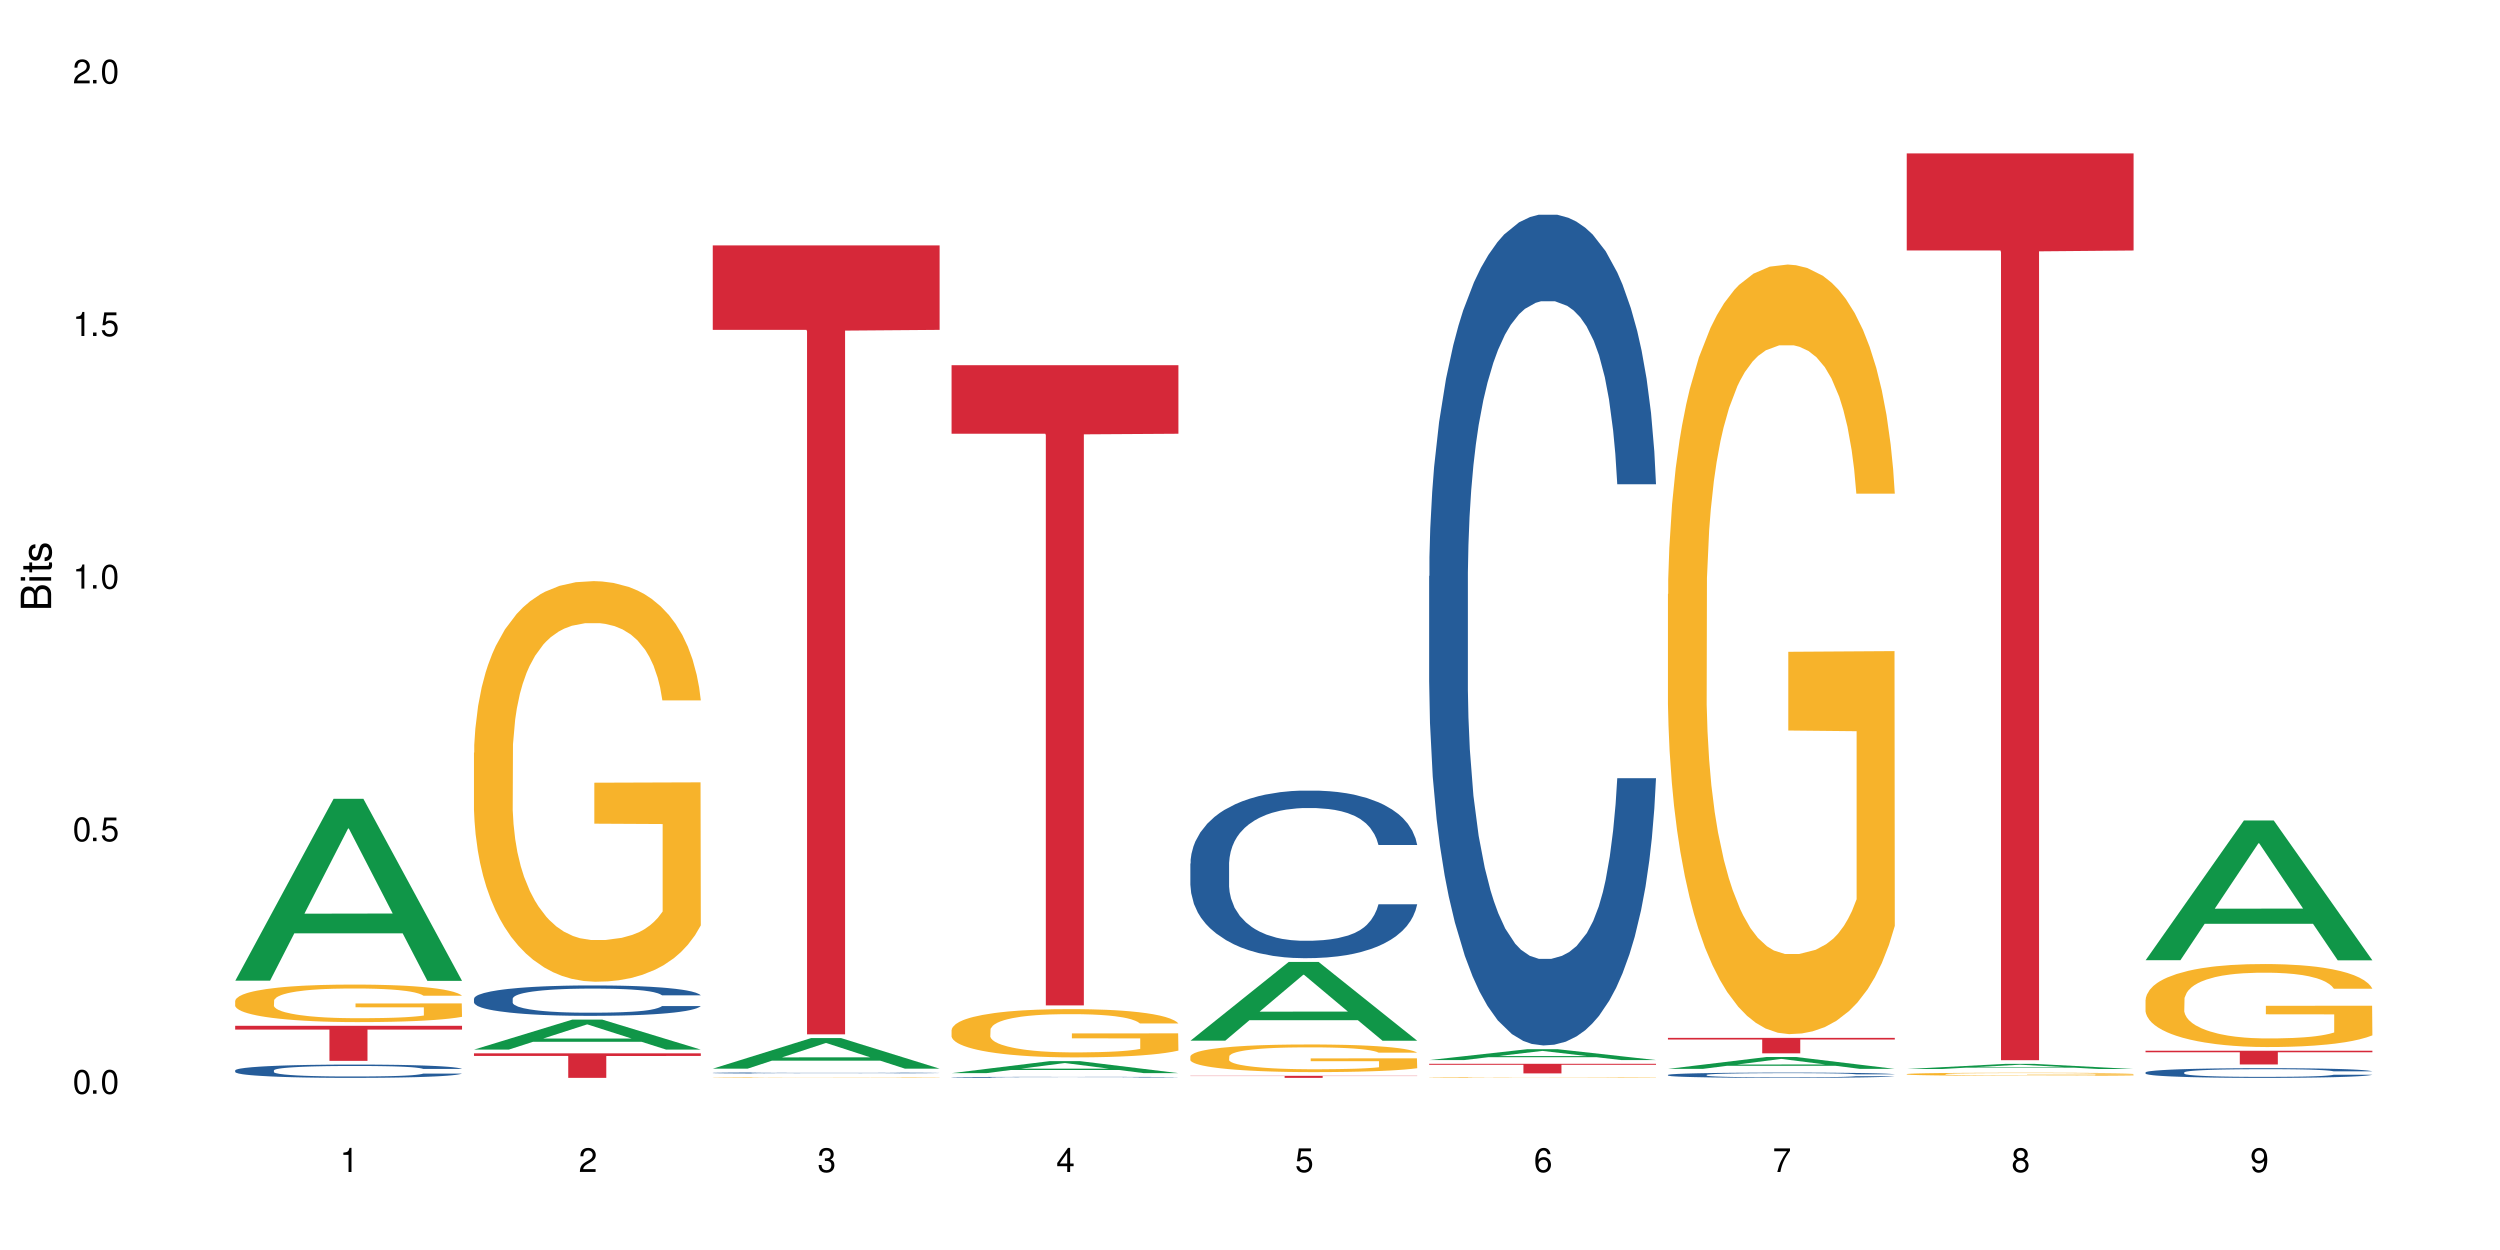 <?xml version="1.0" encoding="UTF-8"?>
<svg xmlns="http://www.w3.org/2000/svg" xmlns:xlink="http://www.w3.org/1999/xlink" width="720" height="360" viewBox="0 0 720 360">
<defs>
<g>
<g id="glyph-0-0">
</g>
<g id="glyph-0-1">
<path d="M 2.641 -6.938 C 2 -6.938 1.422 -6.656 1.078 -6.172 C 0.641 -5.562 0.406 -4.641 0.406 -3.359 C 0.406 -1.016 1.188 0.219 2.641 0.219 C 4.078 0.219 4.859 -1.016 4.859 -3.297 C 4.859 -4.641 4.656 -5.547 4.203 -6.172 C 3.844 -6.656 3.281 -6.938 2.641 -6.938 Z M 2.641 -6.188 C 3.547 -6.188 4 -5.25 4 -3.375 C 4 -1.406 3.562 -0.484 2.625 -0.484 C 1.734 -0.484 1.281 -1.438 1.281 -3.344 C 1.281 -5.25 1.734 -6.188 2.641 -6.188 Z M 2.641 -6.188 "/>
</g>
<g id="glyph-0-2">
<path d="M 1.828 -1 L 0.828 -1 L 0.828 0 L 1.828 0 Z M 1.828 -1 "/>
</g>
<g id="glyph-0-3">
<path d="M 4.562 -6.797 L 1.062 -6.797 L 0.547 -3.094 L 1.328 -3.094 C 1.719 -3.562 2.047 -3.734 2.578 -3.734 C 3.484 -3.734 4.062 -3.109 4.062 -2.094 C 4.062 -1.125 3.484 -0.531 2.578 -0.531 C 1.828 -0.531 1.375 -0.906 1.188 -1.672 L 0.328 -1.672 C 0.453 -1.109 0.547 -0.844 0.75 -0.594 C 1.125 -0.078 1.828 0.219 2.594 0.219 C 3.969 0.219 4.922 -0.781 4.922 -2.219 C 4.922 -3.562 4.031 -4.484 2.719 -4.484 C 2.25 -4.484 1.859 -4.359 1.469 -4.062 L 1.734 -5.969 L 4.562 -5.969 Z M 4.562 -6.797 "/>
</g>
<g id="glyph-0-4">
<path d="M 2.484 -4.938 L 2.484 0 L 3.328 0 L 3.328 -6.938 L 2.766 -6.938 C 2.469 -5.875 2.281 -5.734 0.984 -5.562 L 0.984 -4.938 Z M 2.484 -4.938 "/>
</g>
<g id="glyph-0-5">
<path d="M 4.859 -0.828 L 1.281 -0.828 C 1.359 -1.406 1.672 -1.781 2.5 -2.281 L 3.469 -2.828 C 4.406 -3.344 4.906 -4.062 4.906 -4.906 C 4.906 -5.484 4.672 -6.031 4.266 -6.406 C 3.859 -6.766 3.375 -6.938 2.719 -6.938 C 1.859 -6.938 1.219 -6.625 0.844 -6.031 C 0.609 -5.672 0.5 -5.234 0.484 -4.531 L 1.328 -4.531 C 1.359 -5.016 1.406 -5.281 1.531 -5.516 C 1.75 -5.938 2.188 -6.203 2.703 -6.203 C 3.469 -6.203 4.031 -5.641 4.031 -4.891 C 4.031 -4.344 3.719 -3.859 3.125 -3.516 L 2.234 -3 C 0.812 -2.172 0.406 -1.531 0.328 -0.016 L 4.859 -0.016 Z M 4.859 -0.828 "/>
</g>
<g id="glyph-0-6">
<path d="M 2.125 -3.188 L 2.578 -3.188 C 3.5 -3.188 3.984 -2.766 3.984 -1.922 C 3.984 -1.062 3.469 -0.531 2.594 -0.531 C 1.656 -0.531 1.203 -1 1.156 -2.016 L 0.312 -2.016 C 0.344 -1.453 0.438 -1.094 0.609 -0.781 C 0.953 -0.109 1.625 0.219 2.547 0.219 C 3.953 0.219 4.859 -0.625 4.859 -1.938 C 4.859 -2.828 4.516 -3.297 3.703 -3.594 C 4.344 -3.844 4.656 -4.328 4.656 -5.031 C 4.656 -6.219 3.875 -6.938 2.578 -6.938 C 1.203 -6.938 0.484 -6.172 0.453 -4.703 L 1.297 -4.703 C 1.312 -5.125 1.344 -5.359 1.453 -5.578 C 1.641 -5.969 2.062 -6.203 2.594 -6.203 C 3.344 -6.203 3.797 -5.75 3.797 -5 C 3.797 -4.516 3.609 -4.219 3.25 -4.047 C 3.016 -3.953 2.703 -3.922 2.125 -3.906 Z M 2.125 -3.188 "/>
</g>
<g id="glyph-0-7">
<path d="M 3.141 -1.672 L 3.141 0 L 3.984 0 L 3.984 -1.672 L 4.984 -1.672 L 4.984 -2.438 L 3.984 -2.438 L 3.984 -6.938 L 3.359 -6.938 L 0.266 -2.578 L 0.266 -1.672 Z M 3.141 -2.438 L 1 -2.438 L 3.141 -5.5 Z M 3.141 -2.438 "/>
</g>
<g id="glyph-0-8">
<path d="M 4.781 -5.125 C 4.609 -6.266 3.891 -6.938 2.844 -6.938 C 2.094 -6.938 1.422 -6.578 1.031 -5.953 C 0.594 -5.266 0.406 -4.422 0.406 -3.172 C 0.406 -2 0.578 -1.25 0.984 -0.641 C 1.359 -0.078 1.953 0.219 2.703 0.219 C 3.984 0.219 4.922 -0.75 4.922 -2.094 C 4.922 -3.375 4.062 -4.281 2.844 -4.281 C 2.172 -4.281 1.641 -4.031 1.281 -3.516 C 1.281 -5.234 1.828 -6.188 2.797 -6.188 C 3.391 -6.188 3.797 -5.797 3.938 -5.125 Z M 2.734 -3.531 C 3.547 -3.531 4.062 -2.953 4.062 -2.031 C 4.062 -1.156 3.484 -0.531 2.703 -0.531 C 1.922 -0.531 1.328 -1.188 1.328 -2.078 C 1.328 -2.938 1.906 -3.531 2.734 -3.531 Z M 2.734 -3.531 "/>
</g>
<g id="glyph-0-9">
<path d="M 4.984 -6.797 L 0.438 -6.797 L 0.438 -5.969 L 4.109 -5.969 C 2.5 -3.656 1.828 -2.234 1.328 0 L 2.219 0 C 2.594 -2.172 3.453 -4.047 4.984 -6.094 Z M 4.984 -6.797 "/>
</g>
<g id="glyph-0-10">
<path d="M 3.75 -3.656 C 4.469 -4.094 4.688 -4.438 4.688 -5.078 C 4.688 -6.172 3.844 -6.938 2.641 -6.938 C 1.438 -6.938 0.594 -6.172 0.594 -5.094 C 0.594 -4.438 0.812 -4.094 1.516 -3.656 C 0.734 -3.266 0.359 -2.703 0.359 -1.922 C 0.359 -0.656 1.281 0.219 2.641 0.219 C 3.984 0.219 4.922 -0.656 4.922 -1.922 C 4.922 -2.703 4.531 -3.266 3.75 -3.656 Z M 2.641 -6.188 C 3.359 -6.188 3.812 -5.75 3.812 -5.062 C 3.812 -4.406 3.344 -3.984 2.641 -3.984 C 1.922 -3.984 1.453 -4.406 1.453 -5.078 C 1.453 -5.75 1.922 -6.188 2.641 -6.188 Z M 2.641 -3.266 C 3.484 -3.266 4.062 -2.719 4.062 -1.906 C 4.062 -1.078 3.484 -0.531 2.625 -0.531 C 1.797 -0.531 1.219 -1.094 1.219 -1.906 C 1.219 -2.719 1.781 -3.266 2.641 -3.266 Z M 2.641 -3.266 "/>
</g>
<g id="glyph-0-11">
<path d="M 0.516 -1.578 C 0.672 -0.453 1.406 0.219 2.438 0.219 C 3.188 0.219 3.859 -0.141 4.266 -0.766 C 4.688 -1.453 4.891 -2.297 4.891 -3.547 C 4.891 -4.719 4.703 -5.453 4.312 -6.078 C 3.938 -6.641 3.344 -6.938 2.594 -6.938 C 1.297 -6.938 0.359 -5.969 0.359 -4.625 C 0.359 -3.344 1.234 -2.453 2.453 -2.453 C 3.094 -2.453 3.578 -2.672 4.016 -3.203 C 4 -1.484 3.469 -0.531 2.5 -0.531 C 1.906 -0.531 1.484 -0.906 1.359 -1.578 Z M 2.578 -6.203 C 3.375 -6.203 3.969 -5.531 3.969 -4.641 C 3.969 -3.797 3.391 -3.188 2.547 -3.188 C 1.734 -3.188 1.234 -3.766 1.234 -4.688 C 1.234 -5.562 1.797 -6.203 2.578 -6.203 Z M 2.578 -6.203 "/>
</g>
<g id="glyph-1-0">
</g>
<g id="glyph-1-1">
<path d="M 0 -0.953 L 0 -4.891 C 0 -5.719 -0.234 -6.344 -0.734 -6.797 C -1.188 -7.234 -1.812 -7.469 -2.5 -7.469 C -3.547 -7.469 -4.188 -7 -4.625 -5.875 C -4.984 -6.688 -5.625 -7.094 -6.531 -7.094 C -7.172 -7.094 -7.734 -6.859 -8.141 -6.391 C -8.562 -5.922 -8.75 -5.344 -8.75 -4.5 L -8.75 -0.953 Z M -4.984 -2.062 L -7.766 -2.062 L -7.766 -4.219 C -7.766 -4.844 -7.688 -5.203 -7.453 -5.5 C -7.219 -5.812 -6.859 -5.969 -6.375 -5.969 C -5.891 -5.969 -5.531 -5.812 -5.297 -5.5 C -5.062 -5.203 -4.984 -4.844 -4.984 -4.219 Z M -0.984 -2.062 L -4 -2.062 L -4 -4.781 C -4 -5.766 -3.438 -6.359 -2.484 -6.359 C -1.547 -6.359 -0.984 -5.766 -0.984 -4.781 Z M -0.984 -2.062 "/>
</g>
<g id="glyph-1-2">
<path d="M -6.281 -1.797 L -6.281 -0.797 L 0 -0.797 L 0 -1.797 Z M -8.75 -1.797 L -8.75 -0.797 L -7.484 -0.797 L -7.484 -1.797 Z M -8.75 -1.797 "/>
</g>
<g id="glyph-1-3">
<path d="M -6.281 -3.047 L -6.281 -2.016 L -8.016 -2.016 L -8.016 -1.016 L -6.281 -1.016 L -6.281 -0.172 L -5.469 -0.172 L -5.469 -1.016 L -0.719 -1.016 C -0.078 -1.016 0.281 -1.453 0.281 -2.234 C 0.281 -2.5 0.25 -2.719 0.188 -3.047 L -0.641 -3.047 C -0.609 -2.906 -0.594 -2.766 -0.594 -2.562 C -0.594 -2.141 -0.719 -2.016 -1.156 -2.016 L -5.469 -2.016 L -5.469 -3.047 Z M -6.281 -3.047 "/>
</g>
<g id="glyph-1-4">
<path d="M -4.531 -5.25 C -5.766 -5.25 -6.469 -4.422 -6.469 -2.969 C -6.469 -1.516 -5.719 -0.562 -4.547 -0.562 C -3.562 -0.562 -3.094 -1.062 -2.734 -2.562 L -2.516 -3.484 C -2.344 -4.188 -2.094 -4.469 -1.641 -4.469 C -1.047 -4.469 -0.641 -3.875 -0.641 -3 C -0.641 -2.453 -0.797 -2 -1.062 -1.75 C -1.25 -1.594 -1.422 -1.531 -1.875 -1.469 L -1.875 -0.406 C -0.422 -0.453 0.281 -1.266 0.281 -2.922 C 0.281 -4.5 -0.5 -5.516 -1.719 -5.516 C -2.656 -5.516 -3.172 -4.984 -3.469 -3.734 L -3.703 -2.766 C -3.891 -1.953 -4.156 -1.609 -4.594 -1.609 C -5.188 -1.609 -5.547 -2.125 -5.547 -2.938 C -5.547 -3.75 -5.203 -4.172 -4.531 -4.203 Z M -4.531 -5.25 "/>
</g>
</g>
</defs>
<rect x="-72" y="-36" width="864" height="432" fill="rgb(100%, 100%, 100%)" fill-opacity="1"/>
<path fill-rule="nonzero" fill="rgb(6.275%, 58.824%, 28.235%)" fill-opacity="1" d="M 67.73 282.438 L 67.801 282.387 L 96.07 230.062 L 104.656 230.062 L 133.066 282.488 L 123.082 282.488 L 115.965 268.801 L 84.762 268.801 L 77.781 282.438 L 67.73 282.438 L 87.766 263.141 L 113.102 263.094 L 100.469 238.629 L 100.328 238.578 L 100.188 238.727 L 87.695 263.094 L 87.766 263.141 Z M 67.73 282.438 "/>
<path fill-rule="nonzero" fill="rgb(14.51%, 36.078%, 60%)" fill-opacity="1" d="M 67.73 308.266 L 67.812 308.262 L 67.812 308.18 L 68.051 308.047 L 68.605 307.879 L 69.164 307.762 L 70.598 307.555 L 72.59 307.355 L 74.664 307.203 L 76.176 307.113 L 77.531 307.043 L 80.637 306.91 L 82.629 306.844 L 84.781 306.785 L 87.41 306.727 L 89.324 306.691 L 93.625 306.637 L 96.812 306.609 L 99.281 306.602 L 104.621 306.602 L 107.809 306.613 L 110.117 306.633 L 112.668 306.66 L 114.82 306.691 L 118.562 306.77 L 121.91 306.867 L 123.426 306.922 L 125.816 307.031 L 127.648 307.137 L 128.922 307.227 L 130.355 307.355 L 131.629 307.512 L 132.586 307.691 L 133.066 307.844 L 121.91 307.844 L 121.352 307.703 L 120.715 307.594 L 119.52 307.449 L 118.324 307.348 L 116.652 307.246 L 115.137 307.18 L 113.066 307.113 L 111.234 307.074 L 109.32 307.043 L 107.488 307.02 L 103.984 307 L 99.922 307 L 98.406 307.008 L 95.297 307.035 L 93.625 307.059 L 91.234 307.109 L 89.562 307.152 L 87.57 307.223 L 86.215 307.281 L 84.543 307.375 L 83.348 307.453 L 81.992 307.57 L 81.195 307.656 L 80.48 307.754 L 79.84 307.871 L 79.363 307.992 L 79.043 308.121 L 78.887 308.25 L 78.887 308.789 L 79.043 308.918 L 79.441 309.062 L 80.48 309.277 L 81.992 309.461 L 83.746 309.609 L 85.418 309.715 L 86.375 309.762 L 87.648 309.82 L 89.641 309.887 L 92.512 309.957 L 94.184 309.988 L 96.734 310.016 L 99.363 310.027 L 102.867 310.027 L 105.977 310.016 L 108.047 309.996 L 110.199 309.969 L 113.145 309.91 L 114.98 309.852 L 116.57 309.785 L 117.766 309.719 L 118.562 309.664 L 119.758 309.555 L 120.715 309.438 L 121.434 309.316 L 121.91 309.195 L 133.066 309.195 L 132.586 309.336 L 131.871 309.473 L 131.152 309.574 L 130.039 309.695 L 128.762 309.805 L 126.93 309.926 L 125.418 310.008 L 123.426 310.094 L 121.59 310.16 L 119.602 310.223 L 116.652 310.289 L 114.738 310.324 L 112.668 310.355 L 110.199 310.387 L 107.09 310.41 L 103.746 310.422 L 100.637 310.426 L 97.289 310.422 L 94.82 310.406 L 91.555 310.375 L 87.492 310.312 L 84.543 310.246 L 82.23 310.18 L 80.238 310.109 L 78.008 310.016 L 75.141 309.859 L 73.387 309.742 L 72.191 309.645 L 70.84 309.508 L 69.883 309.387 L 68.766 309.188 L 67.969 308.941 L 67.73 308.75 Z M 67.73 308.266 "/>
<path fill-rule="nonzero" fill="rgb(96.863%, 70.196%, 16.863%)" fill-opacity="1" d="M 67.73 288.188 L 67.812 288.176 L 67.812 287.98 L 68.129 287.535 L 68.926 286.922 L 69.961 286.418 L 71.078 286.023 L 71.793 285.816 L 72.988 285.52 L 74.023 285.305 L 76.656 284.859 L 80 284.445 L 81.832 284.266 L 83.906 284.098 L 86.852 283.91 L 88.207 283.844 L 92.352 283.684 L 97.051 283.586 L 102.23 283.555 L 104.621 283.566 L 107.887 283.605 L 112.348 283.715 L 114.898 283.812 L 116.891 283.91 L 118.961 284.039 L 121.512 284.238 L 123.902 284.473 L 125.816 284.711 L 127.727 285.008 L 129.32 285.324 L 130.676 285.668 L 131.871 286.082 L 132.586 286.43 L 133.066 286.773 L 121.988 286.773 L 121.352 286.43 L 120.637 286.164 L 119.441 285.836 L 118.246 285.602 L 117.051 285.414 L 114.82 285.156 L 112.906 284.996 L 110.516 284.859 L 108.207 284.77 L 105.578 284.711 L 103.984 284.691 L 99.762 284.691 L 95.938 284.762 L 93.707 284.84 L 92.113 284.918 L 89.879 285.066 L 88.527 285.184 L 87.73 285.266 L 85.34 285.57 L 83.746 285.848 L 82.871 286.035 L 81.754 286.332 L 80.957 286.598 L 80.082 286.992 L 79.602 287.289 L 78.965 287.961 L 78.887 289.738 L 79.125 290.113 L 79.602 290.516 L 80.238 290.871 L 81.195 291.246 L 82.152 291.535 L 83.824 291.918 L 85.258 292.176 L 86.375 292.344 L 88.527 292.609 L 89.402 292.699 L 91.473 292.875 L 93.625 293.016 L 96.254 293.133 L 98.246 293.191 L 101.434 293.242 L 105.496 293.242 L 110.277 293.184 L 113.305 293.105 L 115.379 293.023 L 116.73 292.957 L 118.406 292.848 L 119.602 292.75 L 120.715 292.641 L 122.07 292.473 L 122.07 290.113 L 102.391 290.102 L 102.391 288.996 L 132.984 288.984 L 133.066 292.848 L 131.391 293.113 L 129.32 293.371 L 127.328 293.566 L 125.258 293.734 L 122.309 293.922 L 119.918 294.043 L 116.254 294.18 L 112.906 294.27 L 109.402 294.328 L 106.293 294.359 L 102.629 294.367 L 99.363 294.348 L 95.855 294.289 L 93.066 294.211 L 90.52 294.109 L 87.969 293.98 L 84.781 293.773 L 82.711 293.605 L 80.559 293.398 L 78.406 293.152 L 76.496 292.887 L 75.219 292.68 L 73.945 292.441 L 72.59 292.145 L 71.316 291.809 L 70.359 291.504 L 69.484 291.16 L 68.848 290.832 L 68.211 290.387 L 67.891 290.031 L 67.73 289.727 Z M 67.73 288.188 "/>
<path fill-rule="nonzero" fill="rgb(83.922%, 15.686%, 22.353%)" fill-opacity="1" d="M 67.73 295.438 L 133.066 295.438 L 133.066 296.516 L 105.836 296.527 L 105.836 305.531 L 94.879 305.531 L 94.879 296.535 L 94.723 296.516 L 67.73 296.516 Z M 67.73 295.438 "/>
<path fill-rule="nonzero" fill="rgb(6.275%, 58.824%, 28.235%)" fill-opacity="1" d="M 136.504 302.281 L 136.574 302.273 L 164.844 293.637 L 173.43 293.637 L 201.836 302.289 L 191.855 302.289 L 184.738 300.031 L 153.535 300.031 L 146.555 302.281 L 136.504 302.281 L 156.535 299.098 L 181.875 299.09 L 169.242 295.051 L 169.102 295.043 L 168.961 295.066 L 156.469 299.09 L 156.535 299.098 Z M 136.504 302.281 "/>
<path fill-rule="nonzero" fill="rgb(14.51%, 36.078%, 60%)" fill-opacity="1" d="M 136.504 287.621 L 136.582 287.613 L 136.582 287.422 L 136.824 287.117 L 137.379 286.73 L 137.938 286.469 L 139.371 285.996 L 141.363 285.539 L 143.434 285.188 L 144.949 284.98 L 146.305 284.82 L 149.41 284.523 L 151.402 284.371 L 153.555 284.234 L 156.184 284.098 L 158.098 284.02 L 162.398 283.891 L 165.586 283.832 L 168.055 283.809 L 173.395 283.809 L 176.582 283.844 L 178.891 283.883 L 181.441 283.945 L 183.594 284.02 L 187.336 284.195 L 190.684 284.418 L 192.195 284.547 L 194.586 284.793 L 196.418 285.035 L 197.695 285.242 L 199.129 285.539 L 200.402 285.898 L 201.359 286.309 L 201.836 286.652 L 190.684 286.652 L 190.125 286.332 L 189.488 286.082 L 188.293 285.754 L 187.098 285.523 L 185.426 285.289 L 183.91 285.141 L 181.84 284.988 L 180.008 284.891 L 178.094 284.82 L 176.262 284.77 L 172.758 284.723 L 168.691 284.723 L 167.18 284.738 L 164.07 284.801 L 162.398 284.859 L 160.008 284.973 L 158.336 285.074 L 156.344 285.234 L 154.988 285.371 L 153.316 285.578 L 152.121 285.762 L 150.766 286.027 L 149.969 286.227 L 149.25 286.453 L 148.613 286.715 L 148.137 286.996 L 147.816 287.293 L 147.66 287.582 L 147.66 288.82 L 147.816 289.109 L 148.215 289.445 L 149.25 289.934 L 150.766 290.359 L 152.52 290.695 L 154.191 290.934 L 155.148 291.047 L 156.422 291.176 L 158.414 291.336 L 161.281 291.496 L 162.957 291.559 L 165.504 291.625 L 168.137 291.656 L 171.641 291.656 L 174.746 291.625 L 176.82 291.582 L 178.973 291.52 L 181.918 291.383 L 183.75 291.254 L 185.344 291.102 L 186.539 290.949 L 187.336 290.824 L 188.531 290.574 L 189.488 290.301 L 190.203 290.023 L 190.684 289.75 L 201.836 289.75 L 201.359 290.07 L 200.645 290.383 L 199.926 290.613 L 198.809 290.895 L 197.535 291.145 L 195.703 291.422 L 194.188 291.609 L 192.195 291.809 L 190.363 291.961 L 188.371 292.098 L 185.426 292.258 L 183.512 292.336 L 181.441 292.406 L 178.973 292.473 L 175.863 292.527 L 172.516 292.559 L 169.41 292.566 L 166.062 292.551 L 163.594 292.52 L 160.328 292.449 L 156.262 292.305 L 153.316 292.152 L 151.004 292 L 149.012 291.84 L 146.781 291.625 L 143.914 291.27 L 142.16 291 L 140.965 290.773 L 139.609 290.461 L 138.656 290.184 L 137.539 289.734 L 136.742 289.164 L 136.504 288.727 Z M 136.504 287.621 "/>
<path fill-rule="nonzero" fill="rgb(96.863%, 70.196%, 16.863%)" fill-opacity="1" d="M 136.504 216.777 L 136.582 216.672 L 136.582 214.566 L 136.902 209.824 L 137.699 203.289 L 138.734 197.914 L 139.852 193.699 L 140.566 191.488 L 141.762 188.328 L 142.797 186.008 L 145.426 181.266 L 148.773 176.84 L 150.605 174.945 L 152.68 173.152 L 155.625 171.152 L 156.98 170.414 L 161.125 168.727 L 165.824 167.676 L 171.004 167.359 L 173.395 167.465 L 176.66 167.883 L 181.121 169.043 L 183.672 170.098 L 185.664 171.152 L 187.734 172.52 L 190.285 174.629 L 192.676 177.156 L 194.586 179.688 L 196.5 182.848 L 198.094 186.219 L 199.449 189.906 L 200.645 194.332 L 201.359 198.02 L 201.836 201.711 L 190.762 201.711 L 190.125 198.02 L 189.41 195.176 L 188.215 191.699 L 187.02 189.172 L 185.824 187.168 L 183.594 184.43 L 181.68 182.742 L 179.289 181.266 L 176.98 180.32 L 174.348 179.688 L 172.758 179.477 L 168.535 179.477 L 164.707 180.215 L 162.477 181.055 L 160.883 181.898 L 158.652 183.48 L 157.301 184.746 L 156.504 185.586 L 154.113 188.855 L 152.52 191.805 L 151.641 193.805 L 150.527 196.969 L 149.73 199.812 L 148.852 204.027 L 148.375 207.188 L 147.738 214.355 L 147.66 233.32 L 147.898 237.324 L 148.375 241.645 L 149.012 245.438 L 149.969 249.441 L 150.926 252.5 L 152.598 256.609 L 154.031 259.348 L 155.148 261.141 L 157.301 263.984 L 158.176 264.934 L 160.246 266.828 L 162.398 268.305 L 165.027 269.57 L 167.02 270.203 L 170.207 270.727 L 174.27 270.727 L 179.051 270.098 L 182.078 269.254 L 184.148 268.41 L 185.504 267.672 L 187.176 266.512 L 188.371 265.461 L 189.488 264.301 L 190.844 262.508 L 190.844 237.324 L 171.164 237.219 L 171.164 225.418 L 201.758 225.312 L 201.836 266.512 L 200.164 269.359 L 198.094 272.098 L 196.102 274.207 L 194.031 275.996 L 191.082 278 L 188.691 279.262 L 185.027 280.738 L 181.68 281.688 L 178.176 282.32 L 175.066 282.637 L 171.402 282.742 L 168.137 282.531 L 164.629 281.898 L 161.84 281.055 L 159.289 280 L 156.742 278.633 L 153.555 276.418 L 151.484 274.629 L 149.332 272.414 L 147.18 269.781 L 145.27 266.934 L 143.992 264.723 L 142.719 262.191 L 141.363 259.031 L 140.09 255.449 L 139.133 252.184 L 138.258 248.496 L 137.617 245.016 L 136.98 240.277 L 136.664 236.48 L 136.504 233.215 Z M 136.504 216.777 "/>
<path fill-rule="nonzero" fill="rgb(83.922%, 15.686%, 22.353%)" fill-opacity="1" d="M 136.504 303.359 L 201.836 303.359 L 201.836 304.117 L 174.609 304.121 L 174.609 310.426 L 163.652 310.426 L 163.652 304.129 L 163.496 304.117 L 136.504 304.117 Z M 136.504 303.359 "/>
<path fill-rule="nonzero" fill="rgb(6.275%, 58.824%, 28.235%)" fill-opacity="1" d="M 205.277 307.77 L 205.348 307.762 L 233.617 298.961 L 242.203 298.961 L 270.609 307.777 L 260.629 307.777 L 253.508 305.477 L 222.309 305.477 L 215.328 307.77 L 205.277 307.77 L 225.309 304.523 L 250.648 304.516 L 238.012 300.402 L 237.875 300.395 L 237.734 300.418 L 225.238 304.516 L 225.309 304.523 Z M 205.277 307.77 "/>
<path fill-rule="nonzero" fill="rgb(14.51%, 36.078%, 60%)" fill-opacity="1" d="M 205.277 308.996 L 205.355 308.996 L 205.355 308.988 L 205.594 308.977 L 206.152 308.961 L 206.711 308.953 L 208.145 308.934 L 210.137 308.914 L 212.207 308.902 L 213.723 308.895 L 215.078 308.887 L 218.184 308.875 L 220.176 308.871 L 222.328 308.863 L 224.957 308.859 L 226.867 308.855 L 231.172 308.852 L 234.359 308.848 L 245.352 308.848 L 247.664 308.852 L 250.215 308.852 L 252.363 308.855 L 256.109 308.863 L 259.457 308.871 L 260.969 308.875 L 263.359 308.887 L 265.191 308.895 L 266.469 308.902 L 267.902 308.914 L 269.176 308.93 L 270.133 308.945 L 270.609 308.961 L 259.457 308.961 L 258.898 308.945 L 258.262 308.938 L 255.871 308.914 L 254.195 308.906 L 252.684 308.898 L 250.613 308.895 L 248.777 308.891 L 246.867 308.887 L 245.035 308.887 L 241.527 308.883 L 235.953 308.883 L 232.844 308.887 L 231.172 308.891 L 228.781 308.895 L 227.109 308.898 L 225.117 308.902 L 223.762 308.91 L 222.09 308.918 L 220.895 308.926 L 219.539 308.934 L 218.742 308.941 L 218.023 308.953 L 217.387 308.961 L 216.91 308.973 L 216.59 308.984 L 216.43 308.996 L 216.43 309.043 L 216.59 309.055 L 216.988 309.07 L 218.023 309.09 L 219.539 309.105 L 221.293 309.117 L 222.965 309.129 L 223.922 309.133 L 225.195 309.137 L 227.188 309.145 L 230.055 309.148 L 231.73 309.152 L 234.277 309.152 L 236.906 309.156 L 240.414 309.156 L 243.52 309.152 L 245.594 309.152 L 247.742 309.148 L 250.691 309.145 L 252.523 309.141 L 254.117 309.133 L 255.312 309.129 L 256.109 309.121 L 257.305 309.113 L 258.262 309.102 L 258.977 309.09 L 259.457 309.082 L 270.609 309.082 L 270.133 309.094 L 269.414 309.105 L 268.699 309.113 L 267.582 309.125 L 266.309 309.137 L 264.477 309.145 L 262.961 309.152 L 260.969 309.16 L 259.137 309.168 L 257.145 309.172 L 254.195 309.18 L 252.285 309.184 L 250.215 309.184 L 247.742 309.188 L 244.637 309.191 L 234.836 309.191 L 232.367 309.188 L 229.098 309.188 L 225.035 309.18 L 222.09 309.176 L 219.777 309.168 L 217.785 309.164 L 215.555 309.152 L 212.688 309.141 L 210.934 309.129 L 209.738 309.121 L 208.383 309.109 L 207.426 309.098 L 206.312 309.082 L 205.516 309.059 L 205.277 309.039 Z M 205.277 308.996 "/>
<path fill-rule="nonzero" fill="rgb(96.863%, 70.196%, 16.863%)" fill-opacity="1" d="M 205.277 310.332 L 205.355 310.332 L 205.355 310.328 L 205.676 310.32 L 206.473 310.312 L 207.508 310.305 L 208.621 310.297 L 209.34 310.297 L 210.535 310.289 L 211.57 310.289 L 214.199 310.281 L 217.547 310.273 L 219.379 310.27 L 221.449 310.27 L 224.398 310.266 L 225.754 310.266 L 229.895 310.262 L 249.895 310.262 L 252.445 310.266 L 254.438 310.266 L 256.508 310.27 L 259.059 310.27 L 261.449 310.273 L 263.359 310.277 L 265.273 310.281 L 266.867 310.289 L 268.219 310.293 L 269.414 310.301 L 270.133 310.305 L 270.609 310.309 L 259.535 310.309 L 258.898 310.305 L 258.18 310.301 L 254.594 310.289 L 252.363 310.285 L 250.453 310.281 L 248.062 310.281 L 245.75 310.277 L 233.48 310.277 L 231.25 310.281 L 229.656 310.281 L 227.426 310.285 L 225.273 310.285 L 222.883 310.293 L 221.293 310.297 L 220.414 310.297 L 219.301 310.305 L 218.504 310.309 L 217.625 310.312 L 217.148 310.316 L 216.512 310.328 L 216.43 310.355 L 216.672 310.363 L 217.148 310.367 L 217.785 310.375 L 219.699 310.383 L 221.371 310.391 L 222.805 310.395 L 223.922 310.395 L 226.07 310.398 L 226.949 310.402 L 229.02 310.402 L 231.172 310.406 L 233.801 310.406 L 235.793 310.41 L 247.824 310.41 L 250.852 310.406 L 254.277 310.406 L 255.949 310.402 L 258.262 310.402 L 259.613 310.398 L 259.613 310.363 L 239.934 310.363 L 239.934 310.344 L 270.531 310.344 L 270.609 310.402 L 268.938 310.406 L 266.867 310.41 L 264.875 310.414 L 262.801 310.418 L 259.855 310.422 L 257.465 310.422 L 253.801 310.426 L 230.613 310.426 L 228.062 310.422 L 225.516 310.422 L 222.328 310.418 L 220.254 310.414 L 218.105 310.414 L 215.953 310.41 L 214.039 310.402 L 212.766 310.402 L 211.492 310.398 L 210.137 310.395 L 208.863 310.387 L 207.906 310.383 L 207.027 310.379 L 206.391 310.371 L 205.754 310.367 L 205.438 310.359 L 205.277 310.355 Z M 205.277 310.332 "/>
<path fill-rule="nonzero" fill="rgb(83.922%, 15.686%, 22.353%)" fill-opacity="1" d="M 205.277 70.68 L 270.609 70.68 L 270.609 95 L 243.383 95.215 L 243.383 297.891 L 232.426 297.891 L 232.426 95.43 L 232.266 95 L 205.277 95 Z M 205.277 70.68 "/>
<path fill-rule="nonzero" fill="rgb(6.275%, 58.824%, 28.235%)" fill-opacity="1" d="M 274.051 309.062 L 274.117 309.059 L 302.387 305.598 L 310.973 305.598 L 339.383 309.066 L 329.402 309.066 L 322.281 308.16 L 291.082 308.16 L 284.102 309.062 L 274.051 309.062 L 294.082 307.785 L 319.422 307.781 L 306.785 306.164 L 306.645 306.16 L 306.508 306.172 L 294.012 307.781 L 294.082 307.785 Z M 274.051 309.062 "/>
<path fill-rule="nonzero" fill="rgb(14.51%, 36.078%, 60%)" fill-opacity="1" d="M 274.051 310.262 L 274.129 310.262 L 274.129 310.254 L 274.367 310.246 L 275.484 310.223 L 276.918 310.207 L 278.91 310.191 L 280.98 310.18 L 282.496 310.176 L 283.848 310.168 L 286.957 310.16 L 288.949 310.152 L 291.102 310.148 L 293.73 310.145 L 295.641 310.141 L 299.945 310.137 L 316.438 310.137 L 318.984 310.141 L 321.137 310.141 L 324.883 310.148 L 328.23 310.156 L 329.742 310.16 L 332.133 310.168 L 333.965 310.176 L 335.238 310.184 L 336.676 310.191 L 337.949 310.203 L 338.906 310.219 L 339.383 310.23 L 328.23 310.23 L 327.672 310.219 L 327.035 310.211 L 325.84 310.199 L 324.645 310.191 L 322.969 310.184 L 321.457 310.18 L 319.383 310.176 L 317.551 310.172 L 315.641 310.168 L 313.809 310.168 L 310.301 310.164 L 304.723 310.164 L 301.617 310.168 L 299.945 310.172 L 297.555 310.172 L 295.879 310.176 L 293.887 310.184 L 292.535 310.188 L 290.859 310.195 L 289.664 310.199 L 288.312 310.207 L 287.516 310.215 L 286.797 310.223 L 286.16 310.23 L 285.684 310.242 L 285.363 310.25 L 285.203 310.262 L 285.203 310.301 L 285.363 310.312 L 285.762 310.324 L 286.797 310.34 L 288.312 310.352 L 290.062 310.363 L 291.738 310.371 L 292.691 310.375 L 293.969 310.379 L 295.961 310.387 L 298.828 310.391 L 300.5 310.395 L 303.051 310.395 L 305.68 310.398 L 309.188 310.398 L 312.293 310.395 L 314.363 310.395 L 316.516 310.391 L 319.465 310.387 L 321.297 310.383 L 322.891 310.379 L 324.086 310.375 L 324.883 310.367 L 326.078 310.359 L 327.035 310.352 L 327.75 310.344 L 328.23 310.332 L 339.383 310.332 L 338.906 310.344 L 338.188 310.355 L 337.473 310.363 L 336.355 310.371 L 335.082 310.379 L 333.25 310.391 L 331.734 310.395 L 329.742 310.402 L 327.91 310.406 L 325.918 310.41 L 322.969 310.418 L 321.059 310.418 L 318.984 310.422 L 316.516 310.426 L 301.141 310.426 L 297.871 310.422 L 293.809 310.418 L 290.859 310.414 L 288.551 310.406 L 286.559 310.402 L 284.328 310.395 L 281.457 310.383 L 279.707 310.375 L 278.512 310.367 L 277.156 310.355 L 276.199 310.348 L 275.086 310.332 L 274.289 310.312 L 274.051 310.301 Z M 274.051 310.262 "/>
<path fill-rule="nonzero" fill="rgb(96.863%, 70.196%, 16.863%)" fill-opacity="1" d="M 274.051 296.578 L 274.129 296.566 L 274.129 296.312 L 274.449 295.742 L 275.246 294.953 L 276.281 294.305 L 277.395 293.797 L 278.113 293.531 L 279.309 293.148 L 280.344 292.871 L 282.973 292.301 L 286.32 291.766 L 288.152 291.539 L 290.223 291.32 L 293.172 291.082 L 294.527 290.992 L 298.668 290.789 L 303.371 290.66 L 308.547 290.621 L 310.938 290.637 L 314.207 290.688 L 318.668 290.824 L 321.219 290.953 L 323.207 291.082 L 325.281 291.246 L 327.832 291.5 L 330.219 291.805 L 332.133 292.109 L 334.043 292.488 L 335.637 292.895 L 336.992 293.34 L 338.188 293.875 L 338.906 294.316 L 339.383 294.762 L 328.309 294.762 L 327.672 294.316 L 326.953 293.977 L 325.758 293.555 L 324.562 293.25 L 323.367 293.012 L 321.137 292.68 L 319.227 292.477 L 316.836 292.301 L 314.523 292.184 L 311.895 292.109 L 310.301 292.082 L 306.078 292.082 L 302.254 292.172 L 300.023 292.273 L 298.43 292.375 L 296.199 292.566 L 294.844 292.719 L 294.047 292.82 L 291.656 293.215 L 290.062 293.57 L 289.188 293.809 L 288.07 294.191 L 287.273 294.535 L 286.398 295.043 L 285.922 295.422 L 285.285 296.285 L 285.203 298.574 L 285.441 299.055 L 285.922 299.574 L 286.559 300.031 L 287.516 300.516 L 288.469 300.883 L 290.145 301.379 L 291.578 301.707 L 292.691 301.926 L 294.844 302.27 L 295.723 302.383 L 297.793 302.609 L 299.945 302.789 L 302.574 302.941 L 304.566 303.016 L 307.75 303.082 L 311.816 303.082 L 316.598 303.004 L 319.625 302.902 L 321.695 302.801 L 323.051 302.711 L 324.723 302.574 L 325.918 302.445 L 327.035 302.305 L 328.387 302.09 L 328.387 299.055 L 308.707 299.043 L 308.707 297.621 L 339.305 297.605 L 339.383 302.574 L 337.711 302.914 L 335.637 303.246 L 333.645 303.5 L 331.574 303.715 L 328.625 303.957 L 326.238 304.109 L 322.57 304.285 L 319.227 304.402 L 315.719 304.477 L 312.613 304.516 L 308.945 304.527 L 305.68 304.504 L 302.176 304.426 L 299.387 304.324 L 296.836 304.199 L 294.285 304.031 L 291.102 303.766 L 289.027 303.551 L 286.875 303.285 L 284.727 302.965 L 282.812 302.625 L 281.539 302.355 L 280.266 302.051 L 278.91 301.672 L 277.633 301.238 L 276.68 300.844 L 275.801 300.402 L 275.164 299.98 L 274.527 299.41 L 274.207 298.953 L 274.051 298.559 Z M 274.051 296.578 "/>
<path fill-rule="nonzero" fill="rgb(83.922%, 15.686%, 22.353%)" fill-opacity="1" d="M 274.051 105.184 L 339.383 105.184 L 339.383 124.918 L 312.152 125.09 L 312.152 289.555 L 301.199 289.555 L 301.199 125.266 L 301.039 124.918 L 274.051 124.918 Z M 274.051 105.184 "/>
<path fill-rule="nonzero" fill="rgb(6.275%, 58.824%, 28.235%)" fill-opacity="1" d="M 342.82 299.715 L 342.891 299.695 L 371.16 277.031 L 379.746 277.031 L 408.156 299.738 L 398.176 299.738 L 391.055 293.812 L 359.852 293.812 L 352.875 299.715 L 342.82 299.715 L 362.855 291.359 L 388.191 291.336 L 375.559 280.742 L 375.418 280.719 L 375.281 280.785 L 362.785 291.336 L 362.855 291.359 Z M 342.82 299.715 "/>
<path fill-rule="nonzero" fill="rgb(14.51%, 36.078%, 60%)" fill-opacity="1" d="M 342.82 248.699 L 342.902 248.656 L 342.902 247.598 L 343.141 245.922 L 343.699 243.805 L 344.258 242.348 L 345.691 239.746 L 347.684 237.23 L 349.754 235.289 L 351.266 234.141 L 352.621 233.258 L 355.73 231.629 L 357.723 230.789 L 359.871 230.039 L 362.5 229.289 L 364.414 228.848 L 368.715 228.141 L 371.902 227.832 L 374.375 227.703 L 379.711 227.703 L 382.898 227.879 L 385.211 228.098 L 387.758 228.453 L 389.91 228.848 L 393.656 229.82 L 397 231.055 L 398.516 231.762 L 400.906 233.129 L 402.738 234.449 L 404.012 235.598 L 405.445 237.23 L 406.723 239.215 L 407.68 241.465 L 408.156 243.363 L 397 243.363 L 396.445 241.598 L 395.805 240.23 L 394.609 238.422 L 393.414 237.141 L 391.742 235.863 L 390.23 235.023 L 388.156 234.188 L 386.324 233.656 L 384.414 233.258 L 382.578 232.996 L 379.074 232.73 L 375.012 232.73 L 373.496 232.82 L 370.391 233.172 L 368.715 233.48 L 366.324 234.098 L 364.652 234.672 L 362.66 235.555 L 361.305 236.305 L 359.633 237.449 L 358.438 238.465 L 357.082 239.922 L 356.285 241.023 L 355.57 242.258 L 354.934 243.715 L 354.453 245.258 L 354.137 246.891 L 353.977 248.48 L 353.977 255.316 L 354.137 256.906 L 354.535 258.758 L 355.57 261.449 L 357.082 263.789 L 358.836 265.641 L 360.508 266.965 L 361.465 267.582 L 362.742 268.285 L 364.734 269.168 L 367.602 270.051 L 369.273 270.406 L 371.824 270.758 L 374.453 270.934 L 377.957 270.934 L 381.066 270.758 L 383.137 270.535 L 385.289 270.184 L 388.238 269.434 L 390.07 268.727 L 391.664 267.891 L 392.859 267.051 L 393.656 266.348 L 394.852 264.977 L 395.805 263.477 L 396.523 261.934 L 397 260.434 L 408.156 260.434 L 407.68 262.199 L 406.961 263.918 L 406.242 265.199 L 405.129 266.742 L 403.852 268.109 L 402.02 269.656 L 400.508 270.668 L 398.516 271.773 L 396.684 272.609 L 394.691 273.359 L 391.742 274.242 L 389.832 274.684 L 387.758 275.082 L 385.289 275.434 L 382.18 275.742 L 378.836 275.918 L 375.727 275.965 L 372.383 275.875 L 369.91 275.699 L 366.645 275.301 L 362.582 274.508 L 359.633 273.668 L 357.324 272.832 L 355.332 271.949 L 353.102 270.758 L 350.23 268.816 L 348.48 267.316 L 347.285 266.082 L 345.93 264.359 L 344.973 262.816 L 343.859 260.348 L 343.062 257.215 L 342.82 254.789 Z M 342.82 248.699 "/>
<path fill-rule="nonzero" fill="rgb(96.863%, 70.196%, 16.863%)" fill-opacity="1" d="M 342.82 304.219 L 342.902 304.211 L 342.902 304.062 L 343.219 303.738 L 344.016 303.285 L 345.051 302.914 L 346.168 302.625 L 346.887 302.473 L 348.082 302.254 L 349.117 302.094 L 351.746 301.766 L 355.094 301.461 L 356.926 301.332 L 358.996 301.207 L 361.945 301.07 L 363.297 301.02 L 367.441 300.902 L 372.141 300.828 L 377.32 300.809 L 379.711 300.812 L 382.977 300.844 L 387.441 300.922 L 389.988 300.996 L 391.98 301.07 L 394.055 301.164 L 396.602 301.309 L 398.992 301.484 L 400.906 301.656 L 402.816 301.875 L 404.41 302.109 L 405.766 302.363 L 406.961 302.668 L 407.68 302.922 L 408.156 303.176 L 397.082 303.176 L 396.445 302.922 L 395.727 302.727 L 394.531 302.488 L 393.336 302.312 L 392.141 302.172 L 389.91 301.984 L 387.996 301.867 L 385.609 301.766 L 383.297 301.703 L 380.668 301.656 L 379.074 301.645 L 374.852 301.645 L 371.027 301.695 L 368.797 301.754 L 367.203 301.809 L 364.973 301.918 L 363.617 302.008 L 362.82 302.066 L 360.43 302.289 L 358.836 302.492 L 357.961 302.633 L 356.844 302.852 L 356.047 303.047 L 355.172 303.336 L 354.695 303.555 L 354.055 304.051 L 353.977 305.359 L 354.215 305.633 L 354.695 305.934 L 355.332 306.195 L 356.285 306.473 L 357.242 306.684 L 358.918 306.965 L 360.352 307.152 L 361.465 307.277 L 363.617 307.473 L 364.492 307.539 L 366.566 307.672 L 368.715 307.773 L 371.344 307.859 L 373.336 307.902 L 376.523 307.941 L 380.59 307.941 L 385.367 307.895 L 388.395 307.836 L 390.469 307.781 L 391.824 307.73 L 393.496 307.648 L 394.691 307.574 L 395.805 307.496 L 397.16 307.371 L 397.16 305.633 L 377.48 305.629 L 377.48 304.812 L 408.074 304.805 L 408.156 307.648 L 406.484 307.844 L 404.41 308.035 L 402.418 308.18 L 400.348 308.305 L 397.398 308.441 L 395.008 308.527 L 391.344 308.629 L 387.996 308.695 L 384.492 308.738 L 381.387 308.762 L 377.719 308.77 L 374.453 308.754 L 370.949 308.711 L 368.16 308.652 L 365.609 308.578 L 363.059 308.484 L 359.871 308.332 L 357.801 308.207 L 355.648 308.055 L 353.5 307.875 L 351.586 307.68 L 350.312 307.523 L 349.035 307.352 L 347.684 307.133 L 346.406 306.887 L 345.449 306.66 L 344.574 306.406 L 343.938 306.164 L 343.301 305.84 L 342.98 305.578 L 342.82 305.352 Z M 342.82 304.219 "/>
<path fill-rule="nonzero" fill="rgb(83.922%, 15.686%, 22.353%)" fill-opacity="1" d="M 342.82 309.836 L 408.156 309.836 L 408.156 309.902 L 380.926 309.902 L 380.926 310.426 L 369.973 310.426 L 369.973 309.902 L 342.82 309.902 Z M 342.82 309.836 "/>
<path fill-rule="nonzero" fill="rgb(6.275%, 58.824%, 28.235%)" fill-opacity="1" d="M 411.594 305.301 L 411.664 305.297 L 439.934 302.16 L 448.52 302.16 L 476.93 305.301 L 466.945 305.301 L 459.828 304.48 L 428.625 304.48 L 421.645 305.301 L 411.594 305.301 L 431.629 304.145 L 456.965 304.141 L 444.332 302.676 L 444.191 302.672 L 444.051 302.68 L 431.559 304.141 L 431.629 304.145 Z M 411.594 305.301 "/>
<path fill-rule="nonzero" fill="rgb(14.51%, 36.078%, 60%)" fill-opacity="1" d="M 411.594 165.938 L 411.676 165.719 L 411.676 160.473 L 411.914 152.16 L 412.473 141.664 L 413.027 134.449 L 414.461 121.543 L 416.453 109.078 L 418.527 99.457 L 420.039 93.77 L 421.395 89.395 L 424.5 81.305 L 426.492 77.148 L 428.645 73.43 L 431.273 69.715 L 433.188 67.527 L 437.488 64.027 L 440.676 62.496 L 443.145 61.84 L 448.484 61.84 L 451.672 62.715 L 453.98 63.809 L 456.531 65.559 L 458.684 67.527 L 462.426 72.34 L 465.773 78.461 L 467.289 81.961 L 469.68 88.738 L 471.512 95.301 L 472.785 100.988 L 474.219 109.078 L 475.496 118.922 L 476.449 130.074 L 476.93 139.477 L 465.773 139.477 L 465.215 130.73 L 464.578 123.949 L 463.383 114.984 L 462.188 108.641 L 460.516 102.301 L 459 98.145 L 456.93 93.988 L 455.098 91.363 L 453.184 89.395 L 451.352 88.086 L 447.848 86.773 L 443.785 86.773 L 442.27 87.211 L 439.164 88.957 L 437.488 90.488 L 435.098 93.551 L 433.426 96.395 L 431.434 100.77 L 430.078 104.484 L 428.406 110.172 L 427.211 115.203 L 425.855 122.418 L 425.059 127.887 L 424.344 134.012 L 423.707 141.227 L 423.227 148.883 L 422.91 156.973 L 422.75 164.848 L 422.75 198.742 L 422.91 206.617 L 423.309 215.801 L 424.344 229.141 L 425.855 240.734 L 427.609 249.918 L 429.281 256.48 L 430.238 259.539 L 431.512 263.039 L 433.504 267.414 L 436.375 271.789 L 438.047 273.535 L 440.598 275.285 L 443.227 276.16 L 446.73 276.16 L 449.84 275.285 L 451.91 274.191 L 454.062 272.445 L 457.008 268.727 L 458.844 265.227 L 460.438 261.07 L 461.629 256.918 L 462.426 253.418 L 463.621 246.637 L 464.578 239.203 L 465.297 231.547 L 465.773 224.113 L 476.93 224.113 L 476.449 232.859 L 475.734 241.391 L 475.016 247.73 L 473.902 255.387 L 472.625 262.164 L 470.793 269.82 L 469.281 274.848 L 467.289 280.316 L 465.457 284.473 L 463.465 288.191 L 460.516 292.562 L 458.602 294.75 L 456.531 296.719 L 454.062 298.469 L 450.953 300 L 447.609 300.875 L 444.5 301.094 L 441.152 300.656 L 438.684 299.781 L 435.418 297.812 L 431.355 293.875 L 428.406 289.719 L 426.094 285.566 L 424.105 281.191 L 421.871 275.285 L 419.004 265.664 L 417.25 258.227 L 416.055 252.105 L 414.703 243.574 L 413.746 235.922 L 412.629 223.676 L 411.832 208.148 L 411.594 196.121 Z M 411.594 165.938 "/>
<path fill-rule="nonzero" fill="rgb(96.863%, 70.196%, 16.863%)" fill-opacity="1" d="M 411.594 310.305 L 411.676 310.305 L 411.676 310.301 L 411.992 310.293 L 412.789 310.281 L 413.824 310.27 L 414.941 310.262 L 415.656 310.258 L 416.852 310.254 L 417.891 310.25 L 420.52 310.242 L 423.863 310.234 L 425.695 310.23 L 427.77 310.227 L 430.715 310.223 L 432.07 310.223 L 436.215 310.219 L 440.914 310.215 L 451.75 310.215 L 456.211 310.219 L 458.762 310.219 L 460.754 310.223 L 462.824 310.223 L 465.375 310.227 L 467.766 310.234 L 469.68 310.238 L 471.59 310.242 L 473.184 310.25 L 474.539 310.258 L 475.734 310.266 L 476.449 310.27 L 476.93 310.277 L 465.855 310.277 L 465.215 310.27 L 464.5 310.266 L 463.305 310.262 L 462.109 310.254 L 460.914 310.25 L 458.684 310.246 L 456.77 310.242 L 454.379 310.242 L 452.07 310.238 L 439.801 310.238 L 437.57 310.242 L 435.977 310.242 L 433.746 310.246 L 432.391 310.246 L 431.594 310.25 L 429.203 310.254 L 427.609 310.262 L 426.734 310.266 L 425.617 310.27 L 424.82 310.273 L 423.945 310.281 L 423.465 310.289 L 422.828 310.301 L 422.75 310.336 L 422.988 310.344 L 423.465 310.352 L 424.105 310.359 L 425.059 310.367 L 426.016 310.371 L 427.688 310.379 L 429.125 310.383 L 430.238 310.387 L 432.391 310.395 L 433.266 310.395 L 435.336 310.398 L 437.488 310.402 L 442.109 310.402 L 445.297 310.406 L 449.359 310.406 L 454.141 310.402 L 459.242 310.402 L 460.594 310.398 L 462.27 310.398 L 463.465 310.395 L 464.578 310.395 L 465.934 310.391 L 465.934 310.344 L 446.254 310.344 L 446.254 310.32 L 476.848 310.32 L 476.93 310.398 L 475.254 310.402 L 473.184 310.406 L 471.191 310.41 L 469.121 310.414 L 466.172 310.418 L 463.781 310.422 L 460.117 310.422 L 456.77 310.426 L 436.93 310.426 L 434.383 310.422 L 431.832 310.418 L 428.645 310.414 L 426.574 310.414 L 424.422 310.406 L 422.27 310.402 L 420.359 310.398 L 419.082 310.395 L 417.809 310.391 L 416.453 310.383 L 415.18 310.375 L 414.223 310.371 L 413.348 310.363 L 412.711 310.359 L 412.074 310.348 L 411.754 310.344 L 411.594 310.336 Z M 411.594 310.305 "/>
<path fill-rule="nonzero" fill="rgb(83.922%, 15.686%, 22.353%)" fill-opacity="1" d="M 411.594 306.371 L 476.93 306.371 L 476.93 306.668 L 449.699 306.672 L 449.699 309.145 L 438.746 309.145 L 438.746 306.672 L 438.586 306.668 L 411.594 306.668 Z M 411.594 306.371 "/>
<path fill-rule="nonzero" fill="rgb(6.275%, 58.824%, 28.235%)" fill-opacity="1" d="M 480.367 307.836 L 480.438 307.832 L 508.707 304.422 L 517.293 304.422 L 545.703 307.84 L 535.719 307.84 L 528.602 306.949 L 497.398 306.949 L 490.418 307.836 L 480.367 307.836 L 500.398 306.578 L 525.738 306.574 L 513.105 304.98 L 512.965 304.977 L 512.824 304.988 L 500.332 306.574 L 500.398 306.578 Z M 480.367 307.836 "/>
<path fill-rule="nonzero" fill="rgb(14.51%, 36.078%, 60%)" fill-opacity="1" d="M 480.367 309.57 L 480.445 309.566 L 480.445 309.535 L 480.688 309.48 L 481.242 309.414 L 481.801 309.371 L 483.234 309.289 L 485.227 309.207 L 487.301 309.148 L 488.812 309.109 L 490.168 309.082 L 493.273 309.031 L 495.266 309.004 L 497.418 308.98 L 500.047 308.957 L 501.961 308.945 L 506.262 308.922 L 509.449 308.914 L 511.918 308.91 L 517.258 308.91 L 520.445 308.914 L 522.754 308.922 L 525.305 308.934 L 527.457 308.945 L 531.199 308.977 L 534.547 309.016 L 536.059 309.035 L 538.449 309.078 L 540.285 309.121 L 541.559 309.156 L 542.992 309.207 L 544.266 309.27 L 545.223 309.34 L 545.703 309.402 L 534.547 309.402 L 533.988 309.348 L 533.352 309.305 L 532.156 309.246 L 530.961 309.207 L 529.289 309.164 L 527.773 309.141 L 525.703 309.113 L 523.871 309.098 L 521.957 309.082 L 520.125 309.074 L 516.621 309.066 L 512.555 309.066 L 511.043 309.07 L 507.934 309.082 L 506.262 309.09 L 503.871 309.109 L 502.199 309.129 L 500.207 309.156 L 498.852 309.18 L 497.18 309.215 L 495.984 309.246 L 494.629 309.293 L 493.832 309.328 L 493.117 309.367 L 492.477 309.414 L 492 309.461 L 491.68 309.512 L 491.523 309.562 L 491.523 309.777 L 491.68 309.828 L 492.078 309.887 L 493.117 309.969 L 494.629 310.043 L 496.383 310.102 L 498.055 310.145 L 499.012 310.164 L 500.285 310.188 L 502.277 310.215 L 505.145 310.242 L 506.82 310.254 L 509.367 310.262 L 512 310.27 L 515.504 310.27 L 518.613 310.262 L 520.684 310.258 L 522.836 310.246 L 525.781 310.223 L 527.613 310.199 L 529.207 310.172 L 530.402 310.148 L 531.199 310.125 L 532.395 310.082 L 533.352 310.035 L 534.07 309.984 L 534.547 309.938 L 545.703 309.938 L 545.223 309.992 L 544.508 310.047 L 543.789 310.09 L 542.672 310.137 L 541.398 310.18 L 539.566 310.23 L 538.051 310.262 L 536.059 310.297 L 534.227 310.32 L 532.234 310.344 L 529.289 310.371 L 527.375 310.387 L 525.305 310.398 L 522.836 310.41 L 519.727 310.422 L 516.379 310.426 L 509.926 310.426 L 507.457 310.418 L 504.191 310.406 L 500.125 310.383 L 497.18 310.355 L 494.867 310.328 L 492.875 310.301 L 490.645 310.262 L 487.777 310.203 L 486.023 310.156 L 484.828 310.117 L 483.473 310.062 L 482.52 310.012 L 481.402 309.938 L 480.605 309.836 L 480.367 309.762 Z M 480.367 309.57 "/>
<path fill-rule="nonzero" fill="rgb(96.863%, 70.196%, 16.863%)" fill-opacity="1" d="M 480.367 171.117 L 480.445 170.918 L 480.445 166.867 L 480.766 157.758 L 481.562 145.211 L 482.598 134.887 L 483.715 126.789 L 484.43 122.539 L 485.625 116.465 L 486.66 112.012 L 489.289 102.902 L 492.637 94.402 L 494.469 90.758 L 496.543 87.316 L 499.488 83.473 L 500.844 82.055 L 504.988 78.816 L 509.688 76.793 L 514.867 76.184 L 517.258 76.387 L 520.523 77.195 L 524.984 79.422 L 527.535 81.449 L 529.527 83.473 L 531.598 86.102 L 534.148 90.152 L 536.539 95.008 L 538.449 99.867 L 540.363 105.941 L 541.957 112.418 L 543.312 119.504 L 544.508 128.004 L 545.223 135.09 L 545.703 142.172 L 534.625 142.172 L 533.988 135.09 L 533.273 129.625 L 532.078 122.941 L 530.883 118.086 L 529.688 114.238 L 527.457 108.977 L 525.543 105.738 L 523.152 102.902 L 520.844 101.082 L 518.215 99.867 L 516.621 99.461 L 512.398 99.461 L 508.574 100.879 L 506.34 102.5 L 504.746 104.117 L 502.516 107.156 L 501.164 109.582 L 500.367 111.203 L 497.977 117.477 L 496.383 123.145 L 495.504 126.992 L 494.391 133.062 L 493.594 138.531 L 492.719 146.625 L 492.238 152.699 L 491.602 166.465 L 491.523 202.898 L 491.762 210.59 L 492.238 218.891 L 492.875 226.176 L 493.832 233.867 L 494.789 239.738 L 496.461 247.633 L 497.895 252.895 L 499.012 256.336 L 501.164 261.805 L 502.039 263.625 L 504.109 267.27 L 506.262 270.102 L 508.891 272.531 L 510.883 273.746 L 514.07 274.758 L 518.133 274.758 L 522.914 273.543 L 525.941 271.922 L 528.012 270.305 L 529.367 268.887 L 531.039 266.66 L 532.234 264.637 L 533.352 262.41 L 534.707 258.969 L 534.707 210.59 L 515.027 210.387 L 515.027 187.719 L 545.621 187.516 L 545.703 266.66 L 544.027 272.125 L 541.957 277.391 L 539.965 281.438 L 537.895 284.879 L 534.945 288.723 L 532.555 291.152 L 528.891 293.988 L 525.543 295.809 L 522.039 297.023 L 518.93 297.633 L 515.266 297.832 L 512 297.43 L 508.492 296.215 L 505.703 294.594 L 503.156 292.57 L 500.605 289.938 L 497.418 285.688 L 495.348 282.246 L 493.195 277.996 L 491.043 272.938 L 489.133 267.469 L 487.855 263.219 L 486.582 258.363 L 485.227 252.289 L 483.953 245.406 L 482.996 239.133 L 482.121 232.047 L 481.484 225.367 L 480.844 216.258 L 480.527 208.973 L 480.367 202.695 Z M 480.367 171.117 "/>
<path fill-rule="nonzero" fill="rgb(83.922%, 15.686%, 22.353%)" fill-opacity="1" d="M 480.367 298.902 L 545.703 298.902 L 545.703 299.379 L 518.473 299.383 L 518.473 303.355 L 507.516 303.355 L 507.516 299.387 L 507.359 299.379 L 480.367 299.379 Z M 480.367 298.902 "/>
<path fill-rule="nonzero" fill="rgb(6.275%, 58.824%, 28.235%)" fill-opacity="1" d="M 549.141 307.879 L 549.211 307.875 L 577.48 306.402 L 586.066 306.402 L 614.473 307.879 L 604.492 307.879 L 597.371 307.492 L 566.172 307.492 L 559.191 307.879 L 549.141 307.879 L 569.172 307.332 L 594.512 307.332 L 581.875 306.641 L 581.738 306.641 L 581.598 306.645 L 569.102 307.332 L 569.172 307.332 Z M 549.141 307.879 "/>
<path fill-rule="nonzero" fill="rgb(96.863%, 70.196%, 16.863%)" fill-opacity="1" d="M 549.141 309.328 L 549.219 309.328 L 549.219 309.312 L 549.539 309.277 L 550.336 309.227 L 551.371 309.184 L 552.484 309.152 L 553.203 309.137 L 554.398 309.109 L 555.434 309.094 L 558.062 309.055 L 561.41 309.023 L 563.242 309.008 L 565.312 308.992 L 568.262 308.977 L 569.617 308.973 L 573.758 308.961 L 578.461 308.949 L 586.031 308.949 L 589.297 308.953 L 593.758 308.961 L 596.309 308.969 L 598.301 308.977 L 600.371 308.988 L 602.922 309.004 L 605.312 309.023 L 607.223 309.043 L 609.137 309.066 L 610.73 309.094 L 612.082 309.121 L 613.277 309.156 L 613.996 309.184 L 614.473 309.215 L 603.398 309.215 L 602.762 309.184 L 602.043 309.164 L 600.848 309.137 L 599.652 309.117 L 598.461 309.102 L 596.227 309.082 L 594.316 309.066 L 591.926 309.055 L 589.613 309.047 L 586.984 309.043 L 581.168 309.043 L 577.344 309.047 L 575.113 309.055 L 573.52 309.062 L 571.289 309.074 L 569.934 309.082 L 569.137 309.09 L 566.75 309.113 L 565.156 309.137 L 564.277 309.152 L 563.164 309.176 L 562.367 309.199 L 561.488 309.23 L 561.012 309.258 L 560.375 309.312 L 560.293 309.457 L 560.535 309.488 L 561.012 309.523 L 561.648 309.551 L 562.605 309.582 L 563.562 309.605 L 565.234 309.637 L 566.668 309.66 L 567.785 309.672 L 569.934 309.695 L 570.812 309.703 L 572.883 309.715 L 575.035 309.727 L 577.664 309.738 L 579.656 309.742 L 582.844 309.746 L 586.906 309.746 L 591.688 309.742 L 594.715 309.734 L 596.785 309.73 L 598.141 309.723 L 599.812 309.715 L 601.008 309.707 L 602.125 309.695 L 603.48 309.684 L 603.48 309.488 L 583.797 309.488 L 583.797 309.398 L 614.395 309.395 L 614.473 309.715 L 612.801 309.734 L 610.73 309.758 L 608.738 309.773 L 606.664 309.785 L 603.719 309.801 L 601.328 309.812 L 597.664 309.824 L 594.316 309.832 L 590.809 309.836 L 587.703 309.84 L 584.039 309.84 L 580.77 309.836 L 577.266 309.832 L 574.477 309.824 L 571.926 309.816 L 569.379 309.809 L 566.191 309.789 L 564.117 309.777 L 561.969 309.758 L 559.816 309.738 L 557.902 309.719 L 555.355 309.68 L 554 309.656 L 552.727 309.629 L 551.77 309.602 L 550.895 309.574 L 550.254 309.547 L 549.617 309.512 L 549.301 309.48 L 549.141 309.457 Z M 549.141 309.328 "/>
<path fill-rule="nonzero" fill="rgb(83.922%, 15.686%, 22.353%)" fill-opacity="1" d="M 549.141 44.188 L 614.473 44.188 L 614.473 72.141 L 587.246 72.387 L 587.246 305.332 L 576.289 305.332 L 576.289 72.629 L 576.129 72.141 L 549.141 72.141 Z M 549.141 44.188 "/>
<path fill-rule="nonzero" fill="rgb(6.275%, 58.824%, 28.235%)" fill-opacity="1" d="M 617.914 276.535 L 617.98 276.496 L 646.25 236.289 L 654.836 236.289 L 683.246 276.574 L 673.266 276.574 L 666.145 266.059 L 634.945 266.059 L 627.965 276.535 L 617.914 276.535 L 637.945 261.707 L 663.285 261.668 L 650.648 242.871 L 650.512 242.832 L 650.371 242.945 L 637.875 261.668 L 637.945 261.707 Z M 617.914 276.535 "/>
<path fill-rule="nonzero" fill="rgb(14.51%, 36.078%, 60%)" fill-opacity="1" d="M 617.914 308.852 L 617.992 308.848 L 617.992 308.785 L 618.23 308.691 L 618.789 308.566 L 619.348 308.484 L 620.781 308.332 L 622.773 308.188 L 624.844 308.074 L 626.359 308.008 L 627.711 307.957 L 630.82 307.863 L 632.812 307.816 L 634.965 307.773 L 637.594 307.727 L 639.504 307.703 L 643.809 307.664 L 646.996 307.645 L 649.465 307.637 L 654.801 307.637 L 657.988 307.648 L 660.301 307.66 L 662.852 307.68 L 665 307.703 L 668.746 307.758 L 672.094 307.832 L 673.605 307.871 L 675.996 307.949 L 677.828 308.027 L 679.102 308.094 L 680.539 308.188 L 681.812 308.301 L 682.77 308.434 L 683.246 308.543 L 672.094 308.543 L 671.535 308.441 L 670.898 308.359 L 669.703 308.258 L 668.508 308.184 L 666.832 308.109 L 665.32 308.059 L 663.246 308.012 L 661.414 307.98 L 659.504 307.957 L 657.672 307.941 L 654.164 307.926 L 650.102 307.926 L 648.586 307.934 L 645.48 307.953 L 643.809 307.973 L 641.418 308.008 L 639.742 308.039 L 637.75 308.09 L 636.398 308.133 L 634.723 308.199 L 633.527 308.258 L 632.176 308.344 L 631.379 308.406 L 630.66 308.477 L 630.023 308.562 L 629.547 308.652 L 629.227 308.746 L 629.066 308.84 L 629.066 309.234 L 629.227 309.324 L 629.625 309.434 L 630.66 309.59 L 632.176 309.723 L 633.926 309.832 L 635.602 309.906 L 636.559 309.941 L 637.832 309.984 L 639.824 310.035 L 642.691 310.086 L 644.363 310.105 L 646.914 310.125 L 649.543 310.137 L 653.051 310.137 L 656.156 310.125 L 658.227 310.113 L 660.379 310.094 L 663.328 310.051 L 665.16 310.008 L 666.754 309.961 L 667.949 309.91 L 668.746 309.871 L 669.941 309.793 L 670.898 309.707 L 671.613 309.617 L 672.094 309.527 L 683.246 309.527 L 682.77 309.633 L 682.051 309.73 L 681.336 309.805 L 680.219 309.895 L 678.945 309.973 L 677.113 310.062 L 675.598 310.121 L 673.605 310.184 L 671.773 310.234 L 669.781 310.277 L 666.832 310.328 L 664.922 310.352 L 662.852 310.375 L 660.379 310.395 L 657.273 310.414 L 653.926 310.426 L 650.82 310.426 L 647.473 310.422 L 645.004 310.41 L 641.734 310.391 L 637.672 310.344 L 634.723 310.293 L 632.414 310.246 L 630.422 310.195 L 628.191 310.125 L 625.324 310.016 L 623.57 309.926 L 622.375 309.855 L 621.02 309.758 L 620.062 309.668 L 618.949 309.523 L 618.152 309.344 L 617.914 309.203 Z M 617.914 308.852 "/>
<path fill-rule="nonzero" fill="rgb(96.863%, 70.196%, 16.863%)" fill-opacity="1" d="M 617.914 287.883 L 617.992 287.859 L 617.992 287.422 L 618.312 286.441 L 619.109 285.086 L 620.145 283.973 L 621.258 283.102 L 621.977 282.641 L 623.172 281.988 L 624.207 281.508 L 626.836 280.523 L 630.184 279.605 L 632.016 279.215 L 634.086 278.844 L 637.035 278.426 L 638.391 278.273 L 642.531 277.926 L 647.234 277.707 L 652.414 277.641 L 654.801 277.664 L 658.07 277.75 L 662.531 277.992 L 665.082 278.211 L 667.074 278.426 L 669.145 278.711 L 671.695 279.148 L 674.082 279.672 L 675.996 280.195 L 677.91 280.852 L 679.5 281.551 L 680.855 282.312 L 682.051 283.23 L 682.77 283.996 L 683.246 284.758 L 672.172 284.758 L 671.535 283.996 L 670.816 283.406 L 669.621 282.684 L 668.426 282.16 L 667.23 281.746 L 665 281.18 L 663.09 280.828 L 660.699 280.523 L 658.387 280.328 L 655.758 280.195 L 654.164 280.152 L 649.941 280.152 L 646.117 280.305 L 643.887 280.48 L 642.293 280.656 L 640.062 280.98 L 638.707 281.246 L 637.91 281.418 L 635.52 282.098 L 633.926 282.707 L 633.051 283.121 L 631.934 283.777 L 631.141 284.367 L 630.262 285.238 L 629.785 285.895 L 629.148 287.379 L 629.066 291.309 L 629.305 292.141 L 629.785 293.035 L 630.422 293.82 L 631.379 294.648 L 632.332 295.285 L 634.008 296.137 L 635.441 296.703 L 636.559 297.074 L 638.707 297.664 L 639.586 297.859 L 641.656 298.254 L 643.809 298.559 L 646.438 298.82 L 648.43 298.953 L 651.617 299.062 L 655.68 299.062 L 660.461 298.93 L 663.488 298.754 L 665.559 298.582 L 666.914 298.426 L 668.586 298.188 L 669.781 297.969 L 670.898 297.73 L 672.25 297.359 L 672.25 292.141 L 652.57 292.117 L 652.57 289.672 L 683.168 289.648 L 683.246 298.188 L 681.574 298.777 L 679.5 299.344 L 677.512 299.781 L 675.438 300.152 L 672.492 300.566 L 670.102 300.828 L 666.434 301.137 L 663.09 301.332 L 659.582 301.461 L 656.477 301.527 L 652.809 301.551 L 649.543 301.508 L 646.039 301.375 L 643.25 301.199 L 640.699 300.98 L 638.148 300.699 L 634.965 300.238 L 632.891 299.867 L 630.742 299.41 L 628.59 298.863 L 626.676 298.273 L 625.402 297.816 L 624.129 297.293 L 622.773 296.637 L 621.496 295.895 L 620.543 295.219 L 619.664 294.453 L 619.027 293.734 L 618.391 292.75 L 618.07 291.965 L 617.914 291.289 Z M 617.914 287.883 "/>
<path fill-rule="nonzero" fill="rgb(83.922%, 15.686%, 22.353%)" fill-opacity="1" d="M 617.914 302.617 L 683.246 302.617 L 683.246 303.043 L 656.016 303.047 L 656.016 306.566 L 645.062 306.566 L 645.062 303.051 L 644.902 303.043 L 617.914 303.043 Z M 617.914 302.617 "/>
<g fill="rgb(0%, 0%, 0%)" fill-opacity="1">
<use xlink:href="#glyph-0-1" x="20.965" y="314.993"/>
<use xlink:href="#glyph-0-2" x="25.965" y="314.993"/>
<use xlink:href="#glyph-0-1" x="28.965" y="314.993"/>
</g>
<g fill="rgb(0%, 0%, 0%)" fill-opacity="1">
<use xlink:href="#glyph-0-1" x="20.965" y="242.251"/>
<use xlink:href="#glyph-0-2" x="25.965" y="242.251"/>
<use xlink:href="#glyph-0-3" x="28.965" y="242.251"/>
</g>
<g fill="rgb(0%, 0%, 0%)" fill-opacity="1">
<use xlink:href="#glyph-0-4" x="20.965" y="169.509"/>
<use xlink:href="#glyph-0-2" x="25.965" y="169.509"/>
<use xlink:href="#glyph-0-1" x="28.965" y="169.509"/>
</g>
<g fill="rgb(0%, 0%, 0%)" fill-opacity="1">
<use xlink:href="#glyph-0-4" x="20.965" y="96.767"/>
<use xlink:href="#glyph-0-2" x="25.965" y="96.767"/>
<use xlink:href="#glyph-0-3" x="28.965" y="96.767"/>
</g>
<g fill="rgb(0%, 0%, 0%)" fill-opacity="1">
<use xlink:href="#glyph-0-5" x="20.965" y="24.024"/>
<use xlink:href="#glyph-0-2" x="25.965" y="24.024"/>
<use xlink:href="#glyph-0-1" x="28.965" y="24.024"/>
</g>
<g fill="rgb(0%, 0%, 0%)" fill-opacity="1">
<use xlink:href="#glyph-0-4" x="97.898" y="337.532"/>
</g>
<g fill="rgb(0%, 0%, 0%)" fill-opacity="1">
<use xlink:href="#glyph-0-5" x="166.672" y="337.532"/>
</g>
<g fill="rgb(0%, 0%, 0%)" fill-opacity="1">
<use xlink:href="#glyph-0-6" x="235.445" y="337.532"/>
</g>
<g fill="rgb(0%, 0%, 0%)" fill-opacity="1">
<use xlink:href="#glyph-0-7" x="304.215" y="337.532"/>
</g>
<g fill="rgb(0%, 0%, 0%)" fill-opacity="1">
<use xlink:href="#glyph-0-3" x="372.988" y="337.532"/>
</g>
<g fill="rgb(0%, 0%, 0%)" fill-opacity="1">
<use xlink:href="#glyph-0-8" x="441.762" y="337.532"/>
</g>
<g fill="rgb(0%, 0%, 0%)" fill-opacity="1">
<use xlink:href="#glyph-0-9" x="510.535" y="337.532"/>
</g>
<g fill="rgb(0%, 0%, 0%)" fill-opacity="1">
<use xlink:href="#glyph-0-10" x="579.309" y="337.532"/>
</g>
<g fill="rgb(0%, 0%, 0%)" fill-opacity="1">
<use xlink:href="#glyph-0-11" x="648.078" y="337.532"/>
</g>
<g fill="rgb(0%, 0%, 0%)" fill-opacity="1">
<use xlink:href="#glyph-1-1" x="14.725" y="176.012"/>
<use xlink:href="#glyph-1-2" x="14.725" y="168.012"/>
<use xlink:href="#glyph-1-3" x="14.725" y="165.012"/>
<use xlink:href="#glyph-1-4" x="14.725" y="162.012"/>
</g>
</svg>
